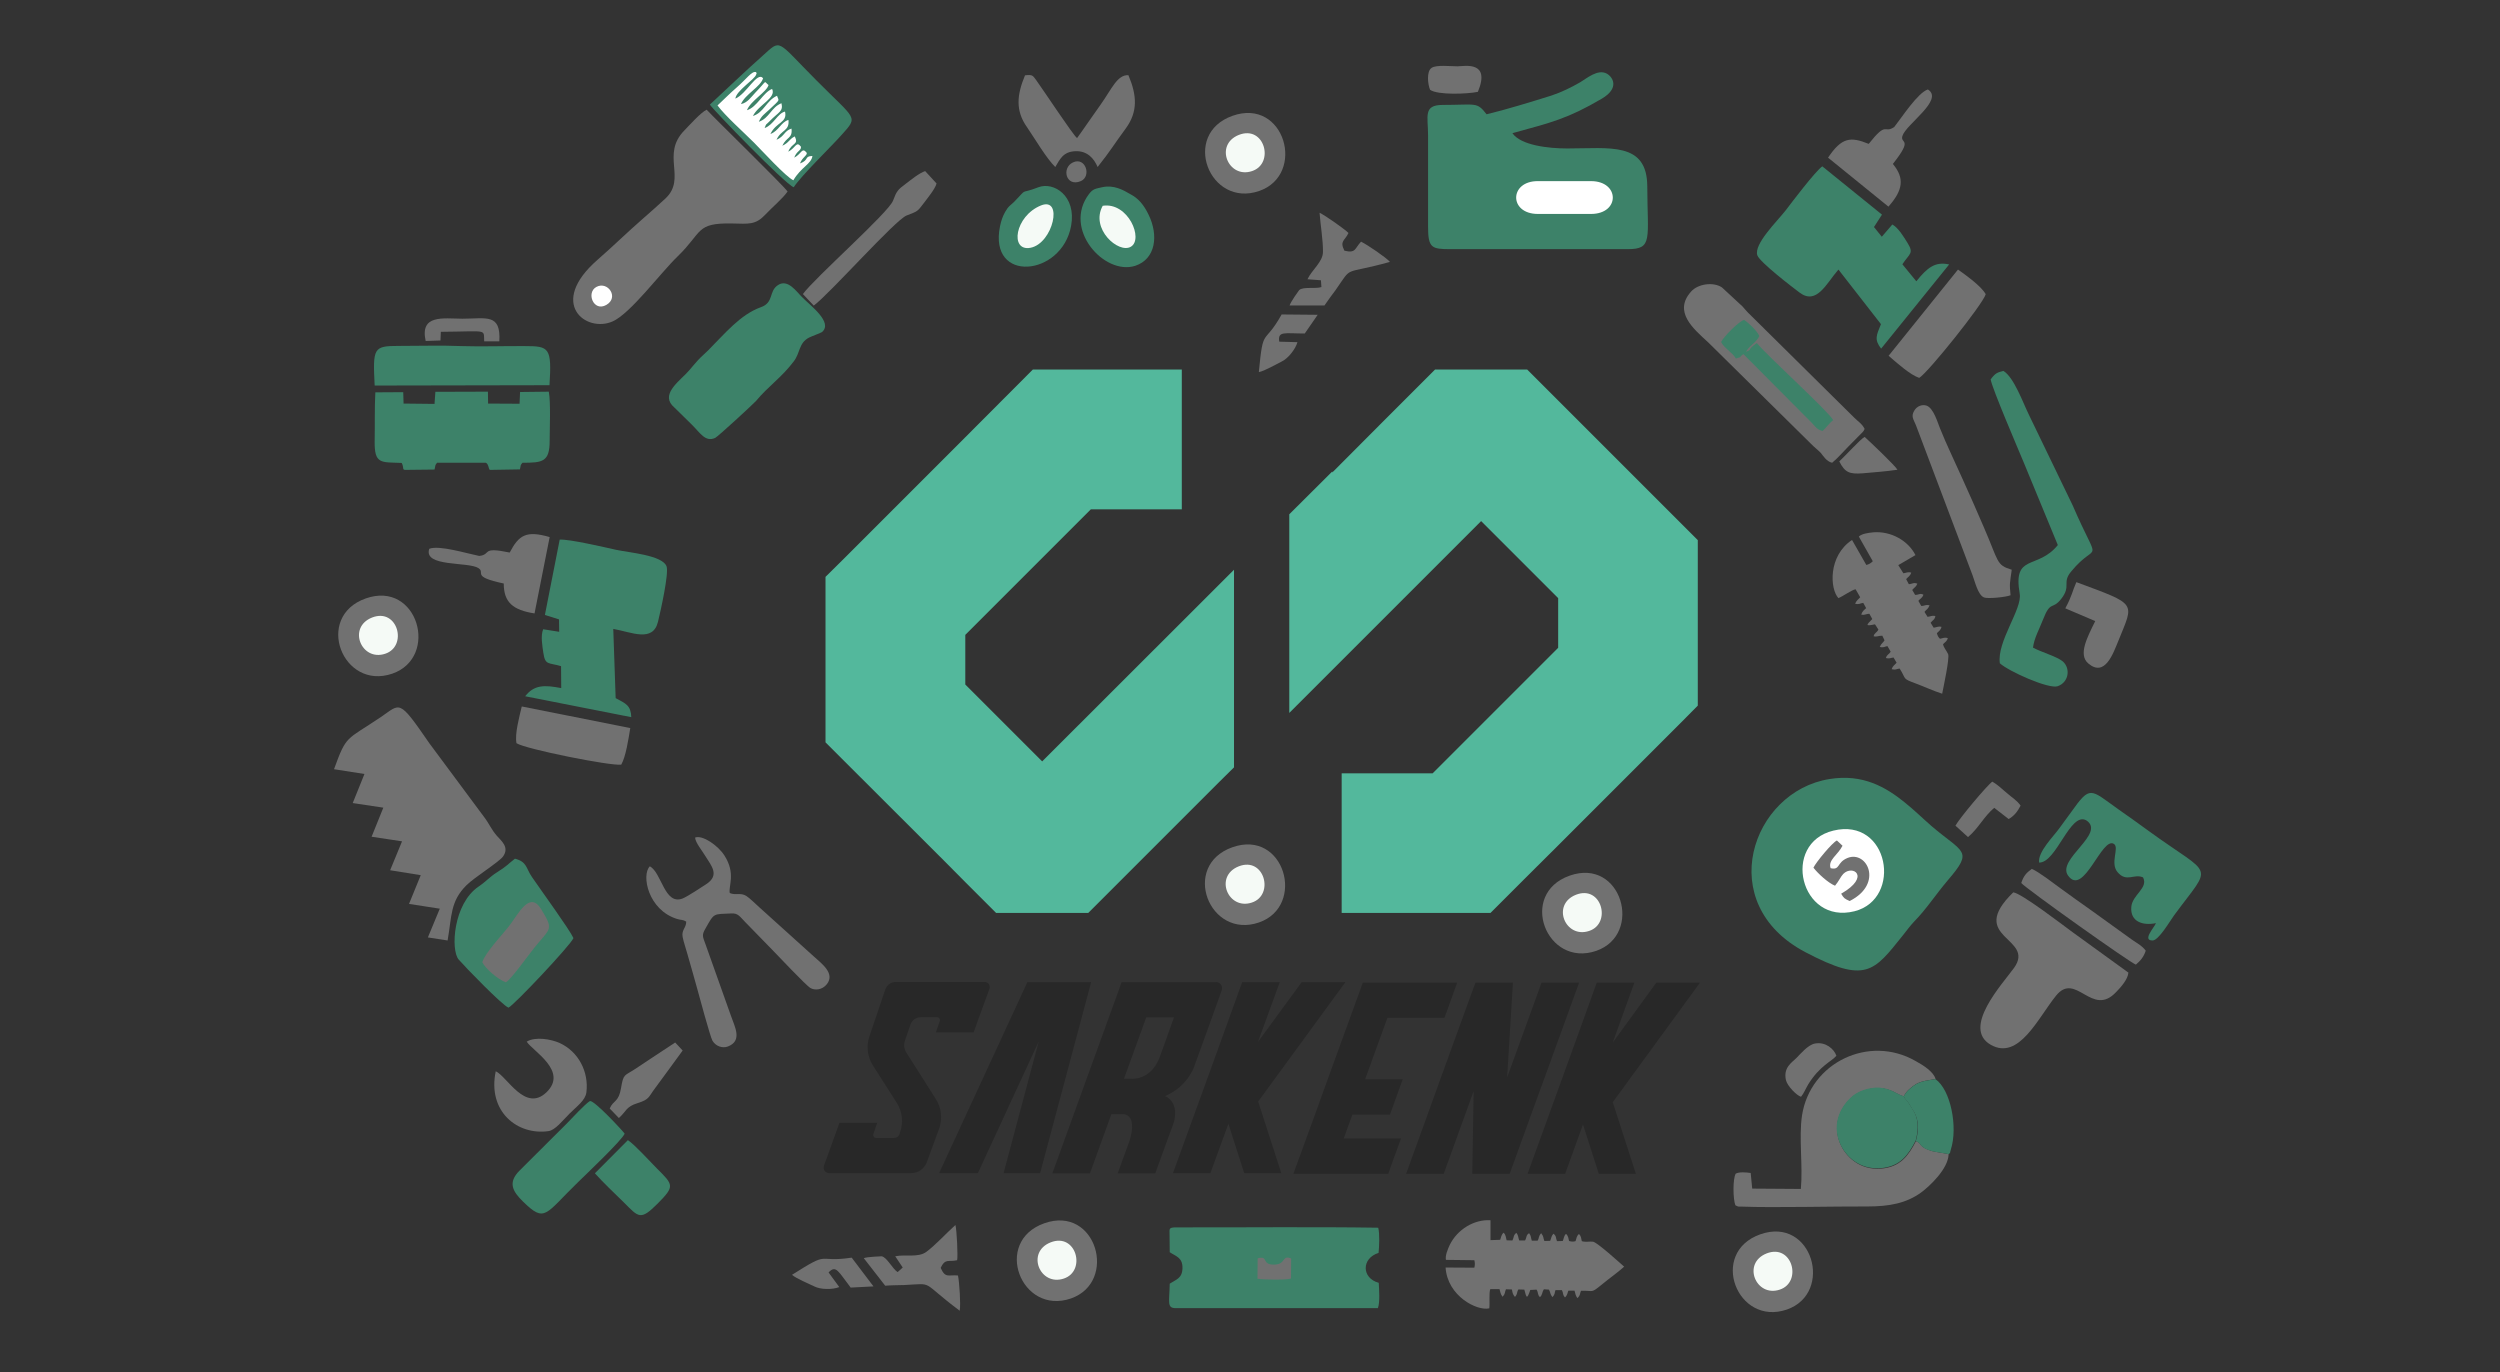 <?xml version="1.0" encoding="utf-8"?>
<!-- Generator: Adobe Illustrator 24.0.0, SVG Export Plug-In . SVG Version: 6.00 Build 0)  -->
<svg version="1.1" id="Layer_1" xmlns="http://www.w3.org/2000/svg" xmlns:xlink="http://www.w3.org/1999/xlink" x="0px" y="0px"
	 viewBox="0 0 1470 807" style="enable-background:new 0 0 1470 807;" xml:space="preserve">
<rect x="0" y="0" width="1470" height="807" fill="#333333" stroke="none"/>
<style type="text/css">
	.st0{fill-rule:evenodd;clip-rule:evenodd;fill:#3D8269;}
	.st1{fill-rule:evenodd;clip-rule:evenodd;fill:#717171;}
	.st2{fill-rule:evenodd;clip-rule:evenodd;fill:#F5FAF6;}
	.st3{fill-rule:evenodd;clip-rule:evenodd;fill:#FFFFFF;}
	.st4{fill:#53B89C;}
	.st5{fill:#282828;}
</style>
<g id="Layer_3">
	<g>
		<path class="st0" d="M386.9,365.6c1.4-5.8,6.6-28.7,5-32.7c-2.6-6.4-21.5-7.9-29.6-9.6c-6.7-1.5-27.8-6.4-33.2-6l-8.7,44.3
			l8.3,2.6l0.1,7.3l-9.4-1.5c-1.6,3.8-0.5,9.9,0.1,14c1.1,7.3,3,5.5,10.4,7.7l0.1,12.9c-9.9-1.9-15.9-2-21.2,4.8l62.4,12.3
			c-0.3-6.9-3-7.9-9.2-11.2l-1.4-40.7C371.4,371.7,383.9,377.9,386.9,365.6z"/>
		<path class="st1" d="M370.6,428.1l-63.8-12.7c-1.5,6.3-4.2,16.3-3.1,21.6c5,3.4,55.4,13.5,61.6,12.6
			C368,444.8,369.5,434.8,370.6,428.1z"/>
		<path class="st1" d="M323.2,315.8c-13.8-4-18.1-1.2-23.5,9.1c-17.3-3.6-10.4,1.1-17.9,2c-7.5-1.5-23.6-6.5-29.4-4.2
			c-3.6,10.9,23.1,7.4,29,11.4c4.2,2.8-4.6,4.9,14.8,9c0,11.1,5.4,15.6,18.1,17.6L323.2,315.8z"/>
	</g>
	<g>
		<path class="st0" d="M1081,158.5l25,32.1c-2.6,6.5-4.1,9,0.1,14.4l40-49.5c-8.4-1.9-13,2.1-19.3,9.9l-8.2-10
			c4.3-6.5,6.9-6.3,3-12.6c-2.2-3.5-5.3-8.8-8.9-10.8l-6.2,7.2l-4.6-5.7l4.7-7.3l-35.1-28.4c-4.4,3.3-17.4,20.5-21.6,26
			c-5.1,6.5-18.7,19.7-16.6,26.3c1.4,4,20,18.3,24.8,21.9C1068.2,179.6,1073.8,166.8,1081,158.5z"/>
		<path class="st1" d="M1128.5,222.2c5.3-3.2,37.5-43.4,39.1-49.2c-2.6-4.7-11-10.7-16.3-14.5l-40.8,50.7
			C1115.7,213.7,1123.2,220.4,1128.5,222.2z"/>
		<path class="st1" d="M1110.4,121.5c8.5-9.6,9.7-16.6,2.6-25.1c12.3-15.5,4.2-11.6,5.6-16.4c2-6.9,24.7-21.3,15-27.4
			c-5.9,1.9-15.1,16.1-19.8,22.1c-6.3,4.2-4-4-15,9.9c-10.8-4.4-15.9-3.8-23.9,8.1L1110.4,121.5z"/>
	</g>
	<path class="st1" d="M1081,351.7c2.7-1.1,7.9-4.9,10.1-5.2l2.7,4.7c-1,1.2-2.2,1.8-3,3.8c2.8,0.6,2.7-0.3,4.8-0.5l1.7,3.1
		c-1.1,1-2.3,1.8-2.9,3.8c2.6,0.4,2.7-0.5,4.8-0.5l1.7,3.1c-3.7,3.7-4.2,4.3,1.6,3.1l2,3.1c-1,2-2.4,1.9-2.8,3.9
		c1.9,0.6,2.9-0.4,5.1-0.3l1.3,2.7c-1.1,1.8-1.8,1.6-2.8,3.9c2.3,0.6,2.8-0.2,4.5-0.5c0.5,1,1.3,2,1.9,3.3c-1.1,1.8-2,1.4-2.8,3.7
		c2,0.6,3-0.1,4.5-0.3l1.8,3.1c-1.1,1.3-2.2,1.7-2.9,3.8c2.6,0.6,2.7-0.2,4.7-0.4c4.2,6.6,1.2,5.7,9.5,8.8c5.1,1.9,10.4,4.4,15.5,6
		c0.6-3.1,4.5-21.1,3.5-23.3c-1-2.1-2.5-3.6-3-5.8c1.2-1.3,2.3-1.6,2.8-3.6c-2.1-0.6-2.8,0.1-4.6,0.4c-1-0.9-1.5-2-1.8-3.3
		c1-1.1,2.3-1.7,2.7-3.7c-1.9-0.5-2.9,0.3-4.6,0.5l-1.8-2.9c1.1-1.6,2.5-1.7,2.8-4c-2.1-0.4-2.7,0.3-4.6,0.5l-1.8-2.9
		c1.3-1.8,1.9-1.2,3-3.9c-2.9-0.5-2.5,0.4-4.9,0.4l-1.7-3c1.2-1.5,2.1-1.4,3-3.6c-2.1-1.1-2.6,0.1-4.9,0.1l-1.7-2.9
		c1.2-1.5,2.3-1.8,3-3.7c-2.3-0.9-2.9,0.2-5,0.3l-1.6-3c1.3-1.4,2.4-1.8,3-3.8c-2-0.6-3.1,0.2-4.6,0.4l-3-4.8l10.1-5.9
		c-4.3-8.5-14.4-14.2-24.7-13.4c-3.1,0.3-6.8,0.8-8.6,2.5l8.2,14.5c-1,1.1-2.4,1.9-3.8,2.2l-8.4-14.7
		C1074.8,326.9,1076,346.4,1081,351.7z"/>
	<path class="st1" d="M875.7,769.3c0.4-2.9-0.3-9.3,0.6-11.3h5.4c0.5,1.5,0.5,2.8,1.8,4.5c1.9-2.1,1.1-2.5,2-4.4l3.5,0.1
		c0.3,1.5,0.4,2.9,1.8,4.4c1.7-2,0.9-2.6,2-4.4l3.5,0.1c1.3,5.1,1.6,5.8,3.5,0.2l3.7-0.2c1.2,1.9,0.4,3,2,4.4
		c1.5-1.3,1.1-2.7,2.3-4.6l3,0.2c1,1.9,0.5,2.4,2,4.4c1.7-1.7,1.2-2.5,1.8-4.1c1.1,0.1,2.4-0.1,3.8,0c1,1.9,0.2,2.4,1.8,4.3
		c1.5-1.4,1.4-2.6,2-4h3.6c0.6,1.6,0.4,2.8,1.8,4.4c1.8-1.9,1.2-2.4,2-4.3c7.8-0.3,5.5,1.8,12.4-3.8c4.2-3.5,9-6.8,13-10.4
		c-2.4-2.1-16-14.5-18.4-14.7c-2.3-0.2-4.4,0.4-6.5-0.3c-0.5-1.7-0.2-2.8-1.7-4.2c-1.6,1.5-1.3,2.5-2,4.2c-1.3,0.4-2.5,0.3-3.8-0.1
		c-0.4-1.4-0.3-2.8-1.8-4.2c-1.4,1.4-1.2,2.7-1.9,4.2l-3.4,0.1c-0.8-1.8-0.2-3-2.1-4.4c-1.4,1.6-1.1,2.5-1.9,4.2l-3.4,0.1
		c-0.9-2-0.1-2.2-1.9-4.6c-1.9,2.3-0.9,2.4-2.1,4.4h-3.4c-0.7-1.8-0.2-2.5-1.6-4.4c-2,1.3-1.2,2.3-2.4,4.3h-3.4
		c-0.7-1.8-0.4-2.9-1.7-4.5c-1.9,1.5-1.3,2.6-2.3,4.5l-3.4-0.1c-0.6-1.8-0.3-3-1.8-4.5c-1.5,1.4-1.4,2.8-2,4.2l-5.7,0.2v-11.7
		c-9.5-0.6-19.5,5.3-24,14.6c-1.3,2.8-2.7,6.3-2.2,8.7l16.7,0.2c0.4,1.4,0.4,3,0,4.4l-16.9-0.1C851.1,762.2,868.6,771,875.7,769.3z"
		/>
	<g>
		<path class="st0" d="M1195.4,380.8c0.7-5.6,3.7-10.8,5.9-16.5c4.5-11.6,5.4-5.3,10.8-12.3c5.9-7.6,0.2-9.3,5.7-15.9
			c15.8-19.3,17.4-0.8,0.9-39l-25.6-53c-3.5-7-8.8-22.2-15.1-26c-3.3,0.9-4.6,1-7.5,5c0.9,5.4,16.2,41,19.4,48.7l20.1,48.7
			c-12,14.8-26.6,4.7-22.4,28.7c1.5,9-13.5,28-11.7,40.8c5.4,4.9,28.9,15.3,34,13.5c6.6-2.3,7.7-10.5,3-14.6
			C1209.4,386,1200.1,383.4,1195.4,380.8z"/>
		<path class="st1" d="M1182.9,335c-9.3-2.8-7.5-4.6-16.5-25.2c-4.2-9.8-8.3-19.1-12.8-29c-4.3-9.7-9-19.2-12.9-29
			c-1.4-3.4-3.8-11.9-7.9-13.3c-2.4-0.8-5.6,0.1-7.3,3.1c-1.9,3.4-0.4,4.8,1.1,8.5l33.2,88c1.4,3.6,3.2,11.8,6.8,13.2
			c2.2,0.9,13.1-0.2,15.6-1.3C1181.5,342.7,1181.8,343.2,1182.9,335z"/>
		<path class="st1" d="M1220.9,342.3c-2.5,5.6-2.4,7.8-6.5,15.4l17.6,7.5c-4.6,9.4-10.2,19.7-4.1,24.9c9.8,8.3,14.6-5.8,17.7-13.3
			C1254.8,353.9,1257.2,355.8,1220.9,342.3z"/>
	</g>
	<g>
		<path class="st1" d="M1251.5,571.9l-33-23.9c-5.6-4.1-29.9-22.8-34.7-23.3c-27.9,27.1,13.5,26.4,0.4,44.5
			c-6.8,9.4-30.8,35.2-13.7,45.1c16.6,9.5,27.8-15.7,38.5-28.9c11.7-14.4,21.1,13.3,35.4-2.2
			C1247.1,580.5,1251.2,575.8,1251.5,571.9z"/>
		<path class="st0" d="M1199,507.2c10.2,0.2,18.3-30.3,27.8-24.8c11.6,7.7-17.6,22.9-10.8,32.4c9.2,13,20-23.6,27.1-18.5
			c3.1,2.3-2.5,11.2,2,16.5c5.3,6.3,9.7,0.7,15,3.1c3.3,6.3-6.3,10.1-6.9,17.4c-0.7,8.7,6.8,11.1,14.5,9.5c-1.1,2.7-8.2,10.2-2,10.2
			c3.6,0,10.2-11.4,12.6-14.7c23-31.3,23.4-21.9-14.6-49.5c-6.5-4.7-11.7-8.5-18.2-13c-16.6-11.8-16.3-14.3-27.8,1.9
			c-2.5,3.5-4.5,6.1-6.8,9.3C1207.6,491.7,1198.1,500.9,1199,507.2z"/>
		<path class="st1" d="M1188.5,519.2c2.6,3.2,64.2,47,67.4,48c2.7-2.3,4.6-4.5,5.8-8.2c-2.4-3.1-4.4-3.9-8-6.4l-25-18
			c-5.9-4.2-10.8-7.6-16.9-12.1c-4-2.9-13-9.9-17.1-11.6C1191.4,513.3,1189.9,515,1188.5,519.2z"/>
	</g>
	<g>
		<path class="st0" d="M687.7,725.7l0.1,10.6c3.6,2.4,7.6,3.1,7.5,9.3c-0.1,6.1-3.7,6.7-7.5,9.2c-0.2,11-1.8,14.4,3.6,14.4h118.8
			c1.3-3.5,0.7-11.1,0.5-14.9c-10.1-2.7-10.3-14.4-0.1-17.6c0.4-3.8,0.7-11.3-0.2-14.8c-38.7-0.6-80.3-0.1-119.6-0.2
			C687.2,721.9,687.7,722.6,687.7,725.7z"/>
		<path class="st1" d="M739.4,751.9c3.4,0.6,16.9,0.8,19.7-0.1l0.1-11.8c-5.6-2.3-2.9,3.4-9.8,3.6c-8,0.2-3.2-5.5-9.9-3.7
			L739.4,751.9z"/>
	</g>
	<g>
		<path class="st0" d="M457.5,167.6c-5.6,3.6-2.3,10.2-10,13c-12.2,4.3-21.4,15.7-31.1,25.4c-2.6,2.6-4.1,3.7-6,5.8
			c-2,2.2-3.2,3.7-5.1,5.9c-4.8,5.7-16.5,13.3-10.1,20.6l11.5,11.3c5.1,5,8,10.5,13.8,7.9c1.6-0.7,22.7-20.2,24-21.7
			c7.4-8.9,14.9-13.6,22.3-23.4c3.8-5,2.8-10.7,8.9-13.9c1.6-0.8,7.1-2.8,7.7-3.3c6.5-5.7-6.9-15.5-11.8-20.5
			C468.5,171.7,463.3,163.8,457.5,167.6z"/>
		<path class="st1" d="M472.1,172.9l6.4,6.8c9.7-7.3,47.9-50.4,54.6-53c6.6-2.6,6.1-2,10.2-7.4c2-2.7,6.5-8.1,7.4-11.4l-6.7-7.3
			c-3.4,1.1-8.6,5.3-11.2,7.3c-4.8,3.6-5.5,4.2-7.7,10.1C522.4,125.1,479.1,163.3,472.1,172.9z"/>
	</g>
	<g>
		<path class="st1" d="M1077.3,272.1c3-2.4,6.6-6.6,9.4-9.4l8.6-8.7c1-1.4,0.4-0.3,1.1-1.8c-1.7-3.2-3.1-3.7-5.9-6.4l-62.9-62.2
			c-1.3-1.3-1.7-2-3-3.4l-12.1-11.2c-5.1-3.4-14.1-2.1-18.1,2.4c-10.7,11.9,1.3,21.9,10,29.9l60.3,59.5c2,2.1,4,3.5,6,5.6
			C1072.2,268.3,1074.1,271.4,1077.3,272.1z"/>
		<path class="st0" d="M1012,201.1c1.7,3.5,6.9,6.4,8.7,9.7c4.5-1.3,1-0.2,4.4-2.6l40,40.2c2.3,2.3,3.2,4.3,6.6,5
			c2-1.8,4.1-4.8,6.2-6.4c-3.1-5.5-38.4-37.4-44.9-45.3c-6.4,4.5-2,3.3-6.3,5.2c1.2-3.1,6.1-5.5,7.8-9.3c-1.3-3.1-6.7-8.1-9-9.5
			C1022.2,189.1,1013.6,197.9,1012,201.1z"/>
		<path class="st1" d="M1081.5,271.3c3.3,6.5,5.9,7.6,13.8,7c6.6-0.6,13.9-1.1,20.4-2.1c-1.4-2.5-16.7-17-19.3-19.3
			C1093.9,258.2,1085.1,268,1081.5,271.3z"/>
	</g>
	<g>
		<path class="st1" d="M922.9,514.9c-30.4,10.8-13.6,54.3,15.7,44.2C966.4,549.4,953.6,504,922.9,514.9z"/>
		<path class="st2" d="M926.7,526.1c-14.7,5.8-6.3,26,7.7,21.3C947.8,543,941.8,520.2,926.7,526.1z"/>
	</g>
	<g>
		<path class="st1" d="M1035,725.8c-30.4,10.8-13.6,54.3,15.7,44.2C1078.5,760.3,1065.7,714.9,1035,725.8z"/>
		<path class="st2" d="M1038.8,737c-14.7,5.8-6.3,26,7.7,21.3C1059.9,753.9,1053.9,731.1,1038.8,737z"/>
	</g>
	<path class="st1" d="M414.9,503.6c3.5,5.6,8.3,11,0.5,16.2c-2.9,1.9-11.2,7.4-14,8.5c-10.7,4.2-12.3-15.2-19.3-18.9
		c-5.1,5-1.1,25.8,16.2,31c2.3,0.7,3.1,0.2,5.2,1.5c0,3.8-2.9,4.8-2.1,9.1c0.5,2.7,2,7,2.8,10c1.9,6.8,3.9,13.4,5.8,20.5
		c1,3.7,7.6,28.1,8.9,30.4c1.9,3.3,6,4.7,9.2,3.4c8.6-3.4,3.9-11.6,1.7-18l-14.9-41.9c-1.7-4.7-2.4-5.5-0.1-9.4
		c5.3-9.4,4.4-8.4,15.4-8.9c3.9-0.2,4.9,2,8.1,5.2c5.4,5.4,10.3,10.7,15.5,15.9c2.8,2.8,20.2,21.4,22.8,22.8
		c2.5,1.4,6.8,1.2,9.6-2.3c4.9-6.3-2.8-11.9-7.9-16.5l-31.7-28.6c-1.9-1.7-6-5.7-7.8-6.8c-3.4-2.1-6.3-0.2-9.7-1.7
		c-0.9-4.1,3.7-11.3-3.1-22c-3.8-6-13-12.3-17.3-10.6C409,495.7,412.9,500.2,414.9,503.6z"/>
	<g>
		<path class="st0" d="M367.3,666.6c-0.8-1.3-17.7-19.6-20.4-19.2c-2.9,1.7-10.7,10.3-13.8,13.4l-27.6,27.5c-7.1,7.1-4,12.3,2,18.2
			c13.1,12.8,12.8,7.6,32.4-11.4C344.6,690.5,365.6,670.6,367.3,666.6z"/>
		<path class="st1" d="M309.7,612.5c3.6,5.6,24.6,17.3,11.6,29.8c-12.5,11.9-23.1-9.3-29.8-12.4c-5,23.8,12.9,37.8,31,35.2
			c4-0.6,8.1-6,12.3-10.2c4.6-4.6,9.4-7.9,10-12.6c1.5-12-4.6-23.9-15.7-29C324,611,314.7,609.4,309.7,612.5z"/>
		<path class="st0" d="M349.8,689.9c5.3,5.9,11.2,11.4,16.8,16.9c9,9,9.9,11.1,20.1,0.9c10.1-10.2,9.4-10.9-0.4-20.6
			c-4.2-4.2-13-14-17.1-16.7L349.8,689.9z"/>
		<path class="st1" d="M358.5,651.8l5.4,5.6c4.6-4.1,4-6.6,11.1-8.8c7-2.2,6.2-3.5,10.3-8.9c5.5-7.3,10.9-15,16.1-22L397,613
			c-8.3,5.4-15.7,10.4-23.6,15.6c-6.2,4.1-6.8,2.6-8.2,11C363.8,648.3,360.8,646.6,358.5,651.8z"/>
	</g>
	<g>
		<path class="st1" d="M620.5,98.2c2.7-4.4,4.5-9.1,12-9.3c7-0.2,10.8,4.4,12.9,9.3c7.8-9.8,9.2-12.7,16.5-22.6
			c7.2-9.8,6.7-19.4,1.6-31.4c-6.6-0.3-9.7,8-16.4,17.4c-4.7,6.5-9.2,13.3-13.8,19.6c-2.5-2-19.4-27.7-24.1-34.2
			c-2-2.7-2.1-3.2-6.5-2.7c-4.7,11.3-5.8,20.7,1.2,30.5C608.4,81.4,615.4,93.3,620.5,98.2z"/>
		<path class="st0" d="M648,110.1c-3.9,0.9-5.3,0.9-7.6,3.9c-15.8,20.7,9,48.1,27.1,42.3c12.1-4,13.8-17.9,7.9-30
			c-2.9-6-6.1-9.7-10.7-12.1C660.1,111.5,654.8,108.6,648,110.1z"/>
		<path class="st0" d="M610.6,110.1c-11.9,4.6-5.6-0.4-14.3,8.6c-2.4,2.4-3.1,2.1-5.2,5.8c-1.5,2.6-2.4,5.2-3.1,8.6
			c-6.8,33.7,36.3,29.5,41.8-0.2C633.1,115,619.4,106.7,610.6,110.1z"/>
		<path class="st2" d="M648.4,121c-7.5,13.5,9.3,28.3,16.5,24.1C672.6,140.7,663.4,118.7,648.4,121z"/>
		<path class="st2" d="M612.1,120.8c-15.4,6.2-18.5,27.2-6.2,24.9C619.3,143.1,625.3,115.5,612.1,120.8z"/>
		<path class="st1" d="M630.9,95.5c-6.9,3.2-4.1,14.7,4.6,11C642,103.7,638.3,92,630.9,95.5z"/>
	</g>
	<g>
		<path class="st1" d="M768.8,164.2l7.9,0.6l0.3,4c-3.5,1.2-10.8-0.4-13.1,1.8c-0.1,0.1-5.1,7-5.6,9h20.5c1.9-2.9,4.3-6,6.5-9
			c10.5-15,3.5-8.7,32-16.6c-2.4-2.7-13.3-10.1-17-11.9c-3.8,4-3,7-9.8,5.3c-2.9-5.8,0.2-5.7,2.4-10.4c-1.7-1.9-13.9-10.5-17-11.9
			c0.5,7.1,2.1,16.2,2,23C777.9,154,771.4,158.6,768.8,164.2z"/>
		<path class="st1" d="M740.2,218.8c3.5-0.7,9.9-4.5,13.4-6.2c3.7-1.7,8.1-7.2,9.3-11.4l-10.7-0.3c-1-6.4,3.2-4.8,15-4.8l7.6-11
			l-21.2-0.2C743,203.9,742.8,191.3,740.2,218.8z"/>
	</g>
	<g>
		<path class="st1" d="M526.4,738.7l4.4,6.6l-3,2.7c-3.1-2-6.3-8.8-9.4-9.3c-0.1,0-8.7,0.3-10.5,1.1l12.6,16.2
			c3.5-0.3,7.4-0.3,11.1-0.4c18.3-0.9,9-2.6,32.7,15.1c0.7-3.6-0.2-16.7-1-20.7c-5.5-0.6-7.4,1.9-10.2-4.5c2.8-5.8,4.6-3.3,9.7-4.5
			c0.5-2.5-0.2-17.4-1-20.7c-5.3,4.7-11.5,11.6-17,15.7C540,739.7,532.4,737.4,526.4,738.7z"/>
		<path class="st1" d="M465.7,749.6c2.7,2.3,9.6,5.1,13.1,6.8c3.6,1.9,10.7,2,14.7,0.4l-6.3-8.6c4.4-4.7,5.8-0.4,13,8.9l13.4-0.7
			l-12.8-16.9C479.2,742.7,489,734.8,465.7,749.6z"/>
	</g>
	<g>
		<path class="st0" d="M287,237.3l18.5,0.1l0.3-6.9l16.9-0.2c1.2,6.4,0.5,21.9,0.5,28.9c0,12.4-4.1,12.9-16,12.9
			c-1.4,1.7-0.8,1.1-1.5,3.9l-17.8,0.3c-0.1-0.2-0.2-0.8-0.2-0.6c-0.2,0.5-0.5-3.2-2.1-3.6H257c-1.4,1.7-0.8,1.3-1.5,4l-17.8,0.2
			c-0.1-0.2-0.2-0.7-0.2-0.6c-0.6,1.8,0-1.2-1.3-3.5c-12.2-0.5-16.1,0.9-15.9-12.9c0.2-9.4-0.1-19.2,0.4-28.6l16.4-0.1l0.2,6.7
			l18.2,0.2l0.5-7.1l30.9-0.1L287,237.3z"/>
		<path class="st0" d="M323.1,226.5l-102.8,0.2c-1.1-22.1-0.8-23.3,14.1-23.3c12.1,0,25.1-0.4,37.1,0.1c12,0.4,24.9-0.1,37.1,0
			C323,203.5,324.5,204.4,323.1,226.5z"/>
		<path class="st1" d="M293.6,200.7h-8.9c-0.4-7.5,2.5-5.8-25.5-5.6l-0.2,5.1l-8.7,0.3c-3.5-15.7,10.2-13.2,21.5-13.1
			C285.9,187.4,294.6,184.1,293.6,200.7z"/>
	</g>
	<g>
		<path class="st1" d="M463.1,112.6c-2.8-3.9-42.1-42.2-47.6-48.1c-3.4,1.6-10.1,9.1-13.1,12.2c-13.9,14.2,1.4,28.1-11,39.9
			c-3.9,3.7-9.2,8.3-13.4,12c-9.3,8.1-17.4,16.1-26.7,24.2c-29.4,25.7-6.7,43.1,8.9,36.2c10.5-4.6,28.4-28.8,38.2-38.2
			c14.9-14.4,10.5-19.8,32-19.4c9.9,0.2,13.8,1,19.7-5.3C453.8,122.1,460.2,116.8,463.1,112.6z"/>
		<path class="st0" d="M417.4,61.5c1.1,2.2,44.2,46.8,49.3,48.6c4.7-7.1,21-22.8,28.1-30.7c10.1-11.3,8.7-8.5-14.9-32.3
			c-23.8-23.9-20.3-24.3-31.6-14.2C437.8,42.2,427.5,52.2,417.4,61.5z"/>
		<path class="st3" d="M477.7,91.7c-5,0.2-1.8,2.4-7.3,4.4c1.4-3.7,4.1-4.4,4-6.2c-2.9-3.7-3,0.6-7.4,2.8c1.5-4.1,4.1-4,4-6.4
			c-2.8-3.7-3.1,0.7-7.5,2.9c2-5.4,6.4-3.9,3.8-9c-3.6,1.9-3.2,3.6-7.3,5.5c2.5-5.4,6.1-4.1,5.4-10.1c-4.4,1.4-4,4.5-8.8,6.6
			c2.6-6,7.8-5,7-11.7c-4.5,1.4-5.6,6.4-10.6,8.3c3.4-7.2,10.1-6.5,8.6-13.2c-4.4,1-6.7,7.8-12,9.7c1.2-3.1,0.4-1.4,2.8-3.9
			c5.4-5.6,8.3-5.8,7.1-10.7c-6,2.3-7.1,8.8-13.3,10.9c1.5-3.5,3.2-4.4,6.2-7.2c6.9-6.5,5.5-4.8,4.5-8.1c-6.3,2.8-7.7,9.9-14.2,11.9
			c3.5-6.8,13.9-10.6,11.3-15.9c-5.2,1.9-8.9,10.8-14.8,12.5c2.2-5.6,11.6-10.7,12.7-14.8c-3.1-2.4-0.3-3.2-7.8,4.5
			c-2.5,2.6-4.5,5.9-8.4,6.7c2.3-5.7,11.6-10.2,13-15.2c-3.5-4.2-9.6,9.1-16.3,12c0.4-4.6,11.4-11.3,12.2-14.1
			c0.5-1.8,0.5-0.3-0.1-1.5c-2.4-0.8-5.5,4-11.4,9.1c-3.7,3.2-7.9,7.4-11.2,10.5c4.4,6,15.6,16,21.5,21.9
			c4.2,4.2,18.9,20.3,23.1,22.1C470.9,98.4,477.2,96.3,477.7,91.7z"/>
		<path class="st3" d="M356.5,179.3c7.7-4.4,0.9-14.2-5.8-10.6C344.5,172,349,183.6,356.5,179.3z"/>
	</g>
	<g>
		<path class="st1" d="M274.3,520.5c4.6-4.6,19.1-13.6,21.5-16.9c3.9-5.5-1.1-9.2-3.7-12.2c-3.3-3.8-4.5-7.2-7.6-11.2l-32-43.1
			c-18.4-26.7-16.8-23.4-28.8-15.3c-20.4,13.7-19.9,10.2-27.3,30.5l17.9,2.8l-6.9,17.1l18,2.7l-6.9,17.1l17.9,2.7l-7,17l18,2.9
			l-6.9,16.9l18.1,2.8l-7,16.9l11.6,1.8C265.7,538.6,264.7,530,274.3,520.5z"/>
		<path class="st0" d="M312.8,515.7c-3.6-5.2-2.8-8.9-10-10.8c-4,3.1-4.9,4.5-10.7,8.1c-4.4,2.8-6.1,5.2-10.7,8.3
			c-14.9,10.1-16.5,37.3-11.7,42.9c3.8,4.4,25.6,26.9,29.3,28.3c3.4-1.6,36.5-36.7,38.2-40.9C334.8,546.4,318.4,523.9,312.8,515.7z"
			/>
		<path class="st1" d="M314.4,557c9.4-11.6,11.3-10.1,3.8-22.4c-6.7-11.1-13.4,2.8-18.4,9.3c-4,5.3-14.6,16.3-16.2,21.9
			c1.7,3.5,9.1,10.2,13.9,11.8C301.1,575.2,310.4,561.9,314.4,557z"/>
	</g>
	<g>
		<path class="st0" d="M874.1,67.2c-5.8-7.5-6-5.5-25.8-5.5c-11.6,0-8.6,6.7-8.6,17.8v53.8c0,12.5,2.1,13.2,13,13.2h104.4
			c14.9,0,11.6-5.8,11.5-36.9c-0.1-26.4-22.1-22.3-47.1-22.3c-10.8,0-27.3-1.8-32.2-9c23-6.3,32.5-8.5,52.6-20.3
			c10.5-6.2,6.5-12.7,2.9-14.7c-5.3-2.9-11.8,2.8-15.7,5.1c-5.4,3.1-10.9,5.8-16.9,7.8C900.7,59.8,885.1,64.6,874.1,67.2z"/>
		<path class="st3" d="M904.3,125.8h31.2c17.2,0,17-19.3,0-19.3h-31.2C887.4,106.4,887.1,125.8,904.3,125.8z"/>
		<path class="st1" d="M840.9,52.8c4.5,3.2,22,2.5,28.1,1.2c7.6-18.3-7.7-15.1-12-15c-3.8,0-12.5-1-15.2,0.9
			C838.6,42,839.6,49.9,840.9,52.8z"/>
	</g>
	<g>
		<path class="st0" d="M1075.6,458.1c-45.7,7.4-68.3,73.3-14,101.8c35.6,18.7,40.2,11.4,57.2-9.8c2.3-2.9,4.5-5.9,6.8-8.3
			c7-7.1,12.5-15.7,19.8-24.3c15.2-17.7,9-15.8-9.7-31.8c-5.4-4.7-10-9.3-16-14.1C1109.1,463.1,1095.5,454.8,1075.6,458.1z"/>
		<path class="st3" d="M1078,488.4c-30.8,7.5-19.5,55.5,12.5,47.4C1118.9,528.5,1110.8,480.4,1078,488.4z"/>
		<path class="st1" d="M1149.8,485.5l7.4,6.7c6.1-5.1,9.4-12.2,15.4-17.2l8.5,6.6c3.5-2,5.4-4.8,7-7.9c-2.2-3.1-4.6-4.4-8.1-7.4
			c-2.3-2-5.8-5.2-8.5-6.7C1168.6,461.5,1151.8,481.6,1149.8,485.5z"/>
		<path class="st1" d="M1066.3,510.2c2.6,3.4,8.7,9,12.7,10.6c2.2-2.6,3.3-5.3,4.8-6.9c5.6-5.7,16.4,1.5-1.2,11.6
			c1.6,2.7,1.9,2.9,5,4.3c20.1-10.1,10.2-30-1.3-25.3c-6.5,2.7-4.1,7.3-9.9,6c-1.7-4.8,4.3-7.8,7-13.2l-3.3-3.1
			C1077.3,495.5,1067.8,507,1066.3,510.2z"/>
	</g>
	<g>
		<path class="st1" d="M1138.1,634.4c-4,0.9-7.6,0.9-11.4,3c-2.5,1.4-6.4,4.7-7.2,7.3c-4.3-1.1-7.1-4.6-14.6-4.9
			c-5.6-0.2-11.8,2-15.1,4.7c-7.1,5.7-12.6,16.2-7.8,27.9c3.4,8.1,11.8,15.6,23.7,14.8c11.9-0.8,16.6-8,20.9-16.2
			c2.9,1.2,1.8,1.6,4,3.4c1.2,0.9,2.8,1.5,4.6,2.2c2.7,0.9,10.2,1.7,10.6,2.1c-0.3,8.7-11.2,18.8-16.2,22.5
			c-8.7,6.3-18.6,8.2-31.5,8.2c-18.7-0.1-55.6,0.8-73.4,0.1c-3.1-0.1-2.1,0.3-4.3-0.8c-1.4-3.5-1.6-15.5,0.2-18.6
			c2.1-1.1,5.8-0.8,8.8-0.4l0.9,9.2l28.6,0.2c1.3-13.6-1.3-30.3,0.7-43.3c4.8-30.9,39.3-47.7,66.8-31.9
			C1131,626.4,1136.9,630.2,1138.1,634.4z"/>
		<path class="st0" d="M1119.3,644.5c1.6,2.8,2.1,2.3,3.9,5.5c1.2,2.1,2.2,3.3,3.1,5.4c2,4.9,1.4,10.4,0.1,15.3
			c-4.3,8.2-9,15.4-20.9,16.2s-20.3-6.7-23.7-14.8c-4.9-11.6,0.7-22.2,7.8-27.9c3.3-2.7,9.5-4.9,15.1-4.7
			C1112.2,639.9,1115,643.4,1119.3,644.5z"/>
		<path class="st0" d="M1145.7,678.7c-0.4-0.4-7.9-1.2-10.6-2.1c-1.8-0.6-3.4-1.2-4.6-2.2c-2.2-1.8-1.1-2.2-4-3.4
			c1.4-4.9,2-10.4-0.1-15.3c-0.9-2.2-2-3.3-3.1-5.4c-1.8-3.2-2.3-2.7-3.9-5.5c0.8-2.5,4.7-5.9,7.2-7.3c3.8-2.1,7.4-2.2,11.4-3
			c9.1,6.3,13.3,28.4,9.1,41.4C1146,679.5,1147.4,677,1145.7,678.7z"/>
		<path class="st1" d="M1079.8,620.8c-2.8,3.3-9.8,5.9-16.5,16.7c-1.6,2.7-2.7,5.5-4.3,7.4c-2.5-0.7-8.1-6.3-8.9-9.9
			c-1.5-7.2,3.2-10,6.2-12.9c2.2-2.2,6.8-7.8,10.9-8.5C1073.5,612.4,1078.5,616.9,1079.8,620.8z"/>
	</g>
	<g>
		<path class="st1" d="M614,719.3c-30.4,10.8-13.6,54.3,15.7,44.2C657.5,753.8,644.7,708.4,614,719.3z"/>
		<path class="st2" d="M617.8,730.5c-14.7,5.8-6.3,26,7.7,21.3C638.9,747.4,632.9,724.6,617.8,730.5z"/>
	</g>
	<g>
		<path class="st1" d="M724.7,68.1c-30.4,10.8-13.6,54.3,15.7,44.2C768.2,102.6,755.4,57.2,724.7,68.1z"/>
		<path class="st2" d="M728.5,79.3c-14.7,5.8-6.3,26,7.7,21.3C749.6,96.2,743.6,73.4,728.5,79.3z"/>
	</g>
	<g>
		<path class="st1" d="M724.6,498.2c-30.4,10.8-13.6,54.3,15.7,44.2C768.1,532.7,755.3,487.3,724.6,498.2z"/>
		<path class="st2" d="M728.4,509.4c-14.7,5.8-6.3,26,7.7,21.3C749.5,526.3,743.5,503.5,728.4,509.4z"/>
	</g>
	<g>
		<path class="st1" d="M215,351.9c-30.4,10.8-13.6,54.3,15.7,44.2C258.5,386.4,245.7,341,215,351.9z"/>
		<path class="st2" d="M218.8,363.1c-14.7,5.8-6.3,26,7.7,21.3C239.9,380,233.9,357.2,218.8,363.1z"/>
	</g>
</g>
<g id="Layer_2_1_">
	<g>
		<polygon class="st4" points="716.9,459.8 716.9,459.8 670.9,505.8 		"/>
		<polygon class="st4" points="812.8,248.3 783.4,277.8 783.4,277.8 		"/>
		<polygon class="st4" points="612.8,447.7 567.6,402.5 567.6,373.3 641.4,299.5 694.9,299.5 694.9,272.7 694.9,246 694.9,217.3 
			607.3,217.3 567.6,257.1 525.2,299.5 494.9,329.8 485.4,339.2 485.4,436.5 494.9,446 554.8,505.8 567.6,518.7 585.7,536.8 
			639.9,536.8 670.9,505.8 716.9,459.8 725.6,451.2 725.6,335 		"/>
		<polygon class="st4" points="988.9,308.2 929,248.3 916.2,235.5 898,217.3 843.8,217.3 812.8,248.3 783.4,277.8 783.4,277.8 
			783.4,277.2 758.1,302.4 758.1,419.2 870.9,306.4 916.2,351.7 916.2,380.9 842.4,454.7 815.6,454.7 788.9,454.7 788.9,508.2 
			788.9,536.8 876.4,536.8 896.3,516.9 916.2,497.1 958.6,454.7 988.9,424.4 998.3,414.9 998.3,317.6 		"/>
	</g>
	<g>
		<polygon class="st5" points="626.9,577.5 620.1,577.5 604.1,577.5 552.2,689.8 575,689.8 610.8,612.3 590.1,689.8 590.4,689.8 
			611.6,689.8 641.6,577.5 		"/>
		<polygon class="st5" points="791.1,577.5 765.4,577.5 739.7,612.6 752.5,577.5 730.4,577.5 723.4,596.9 711.9,628.7 689.7,689.8 
			711.7,689.8 722.3,660.8 731.6,689.8 753.4,689.8 739.8,647.7 		"/>
		<path class="st5" d="M504.8,689.8h0.7h14.8h0.3h15.1c4.2,0,7.9-2.6,9.3-6.5l1.5-4.1l3.7-10.1l2-5.4c2.1-5.8,1.4-12.2-1.9-17.4
			l-8.8-13.9l-0.2-0.3l-8.4-13.2c-1.3-2.1-1.6-4.6-0.8-7l3.2-9.3c0.9-2.7,3.4-4.5,6.2-4.5h9.5c1.1,0,1.9,1.1,1.6,2.2l-2.3,6.7h0.1
			h22.1l3.2-8.9l0,0h0.3l0,0h-0.3l6.1-16.7l0,0c0.7-1.9-0.7-4-2.8-4h-35.1h-17.2c-2.8,0-5.3,1.8-6.2,4.5l-3.1,9.2l-0.7,2.1l-1.7,5
			l-3.8,11.2c-1.9,5.7-1.2,11.9,2,17l9.2,14.4l4.9,7.7c3.3,5.2,4,11.6,1.9,17.4l-0.3,1c-0.5,1.3-1.7,2.2-3.1,2.2h-10.7
			c-1.1,0-1.9-1.1-1.6-2.2l2.3-6.7h-0.1h-22.1l-3.2,8.9l-5.9,16.3c-0.8,2.2,0.8,4.4,3.1,4.4L504.8,689.8L504.8,689.8z"/>
		<g>
			<path class="st5" d="M659.1,655h1C659.8,655,659.5,655,659.1,655z"/>
			<path class="st5" d="M666.8,634.3h-1.5C665.3,634.3,665.9,634.4,666.8,634.3z"/>
			<path class="st5" d="M658.9,655h0.2l0,0C659.1,655,659,655,658.9,655z"/>
			<path class="st5" d="M658.9,655H656C656,655,657.1,655.1,658.9,655z"/>
			<path class="st5" d="M701.6,628L701.6,628L701.6,628z"/>
			<path class="st5" d="M715.2,577.5h-1.1h-16.2h-16.3h-22.1l-1.3,3.7l-19.3,53.2l-7.5,20.7l-12.6,34.8h22.1l12.6-34.8h2.6h2.9
				c0.1,0,0.1,0,0.2,0l0,0c0.4,0,0.7,0,1,0h9.6l0,0h-9.6c9.2,0.5,4,15.6,4,15.6l0,0l-7,19.2h22.1l6.8-18.7l4-10.9
				c3.1-10.5-2.6-15-5.1-15.8c5.6-2.4,12.5-6.9,16.8-16.3l0,0l10.8-29.8l1.6-4.5l4.2-11.7C719.1,579.8,717.5,577.5,715.2,577.5z
				 M682.1,621.1L682.1,621.1c-4.1,11.3-12,13-15.3,13.2l0,0c-0.9,0.1-1.5,0-1.5,0h-4.4l13.1-36.1h16.3L682.1,621.1z"/>
		</g>
		<polygon class="st5" points="855.8,577.8 839.7,577.8 823.3,577.8 801.3,577.8 800,581.5 780.7,634.6 773.2,655.4 760.5,690.2 
			781.8,690.2 782.6,690.2 799.1,690.2 816.3,690.2 817.9,685.6 823.8,669.4 822.8,669.4 806.6,669.4 790.1,669.4 795.2,655.4 
			811.5,655.4 817.3,655.4 824.8,634.6 819,634.6 802.7,634.6 815.8,598.5 832.1,598.5 849.3,598.5 851,594 856.8,577.8 		"/>
		<polygon class="st5" points="999.6,577.8 973.9,577.8 948.3,613 961,577.8 938.9,577.8 931.9,597.2 920.4,629 898.2,690.2 
			920.3,690.2 930.8,661.2 940.1,690.2 961.9,690.2 948.3,648.1 		"/>
		<polygon class="st5" points="906.4,577.8 905.1,581.5 886.2,633.5 889.6,577.8 867.6,577.8 866.2,581.5 846.9,634.6 839.4,655.4 
			826.8,690.2 848.9,690.2 861.5,655.4 866.5,641.6 865.7,690.2 882.8,690.2 887.7,690.2 900.3,655.4 907.9,634.6 921,598.5 
			928.5,577.8 		"/>
	</g>
</g>
</svg>
